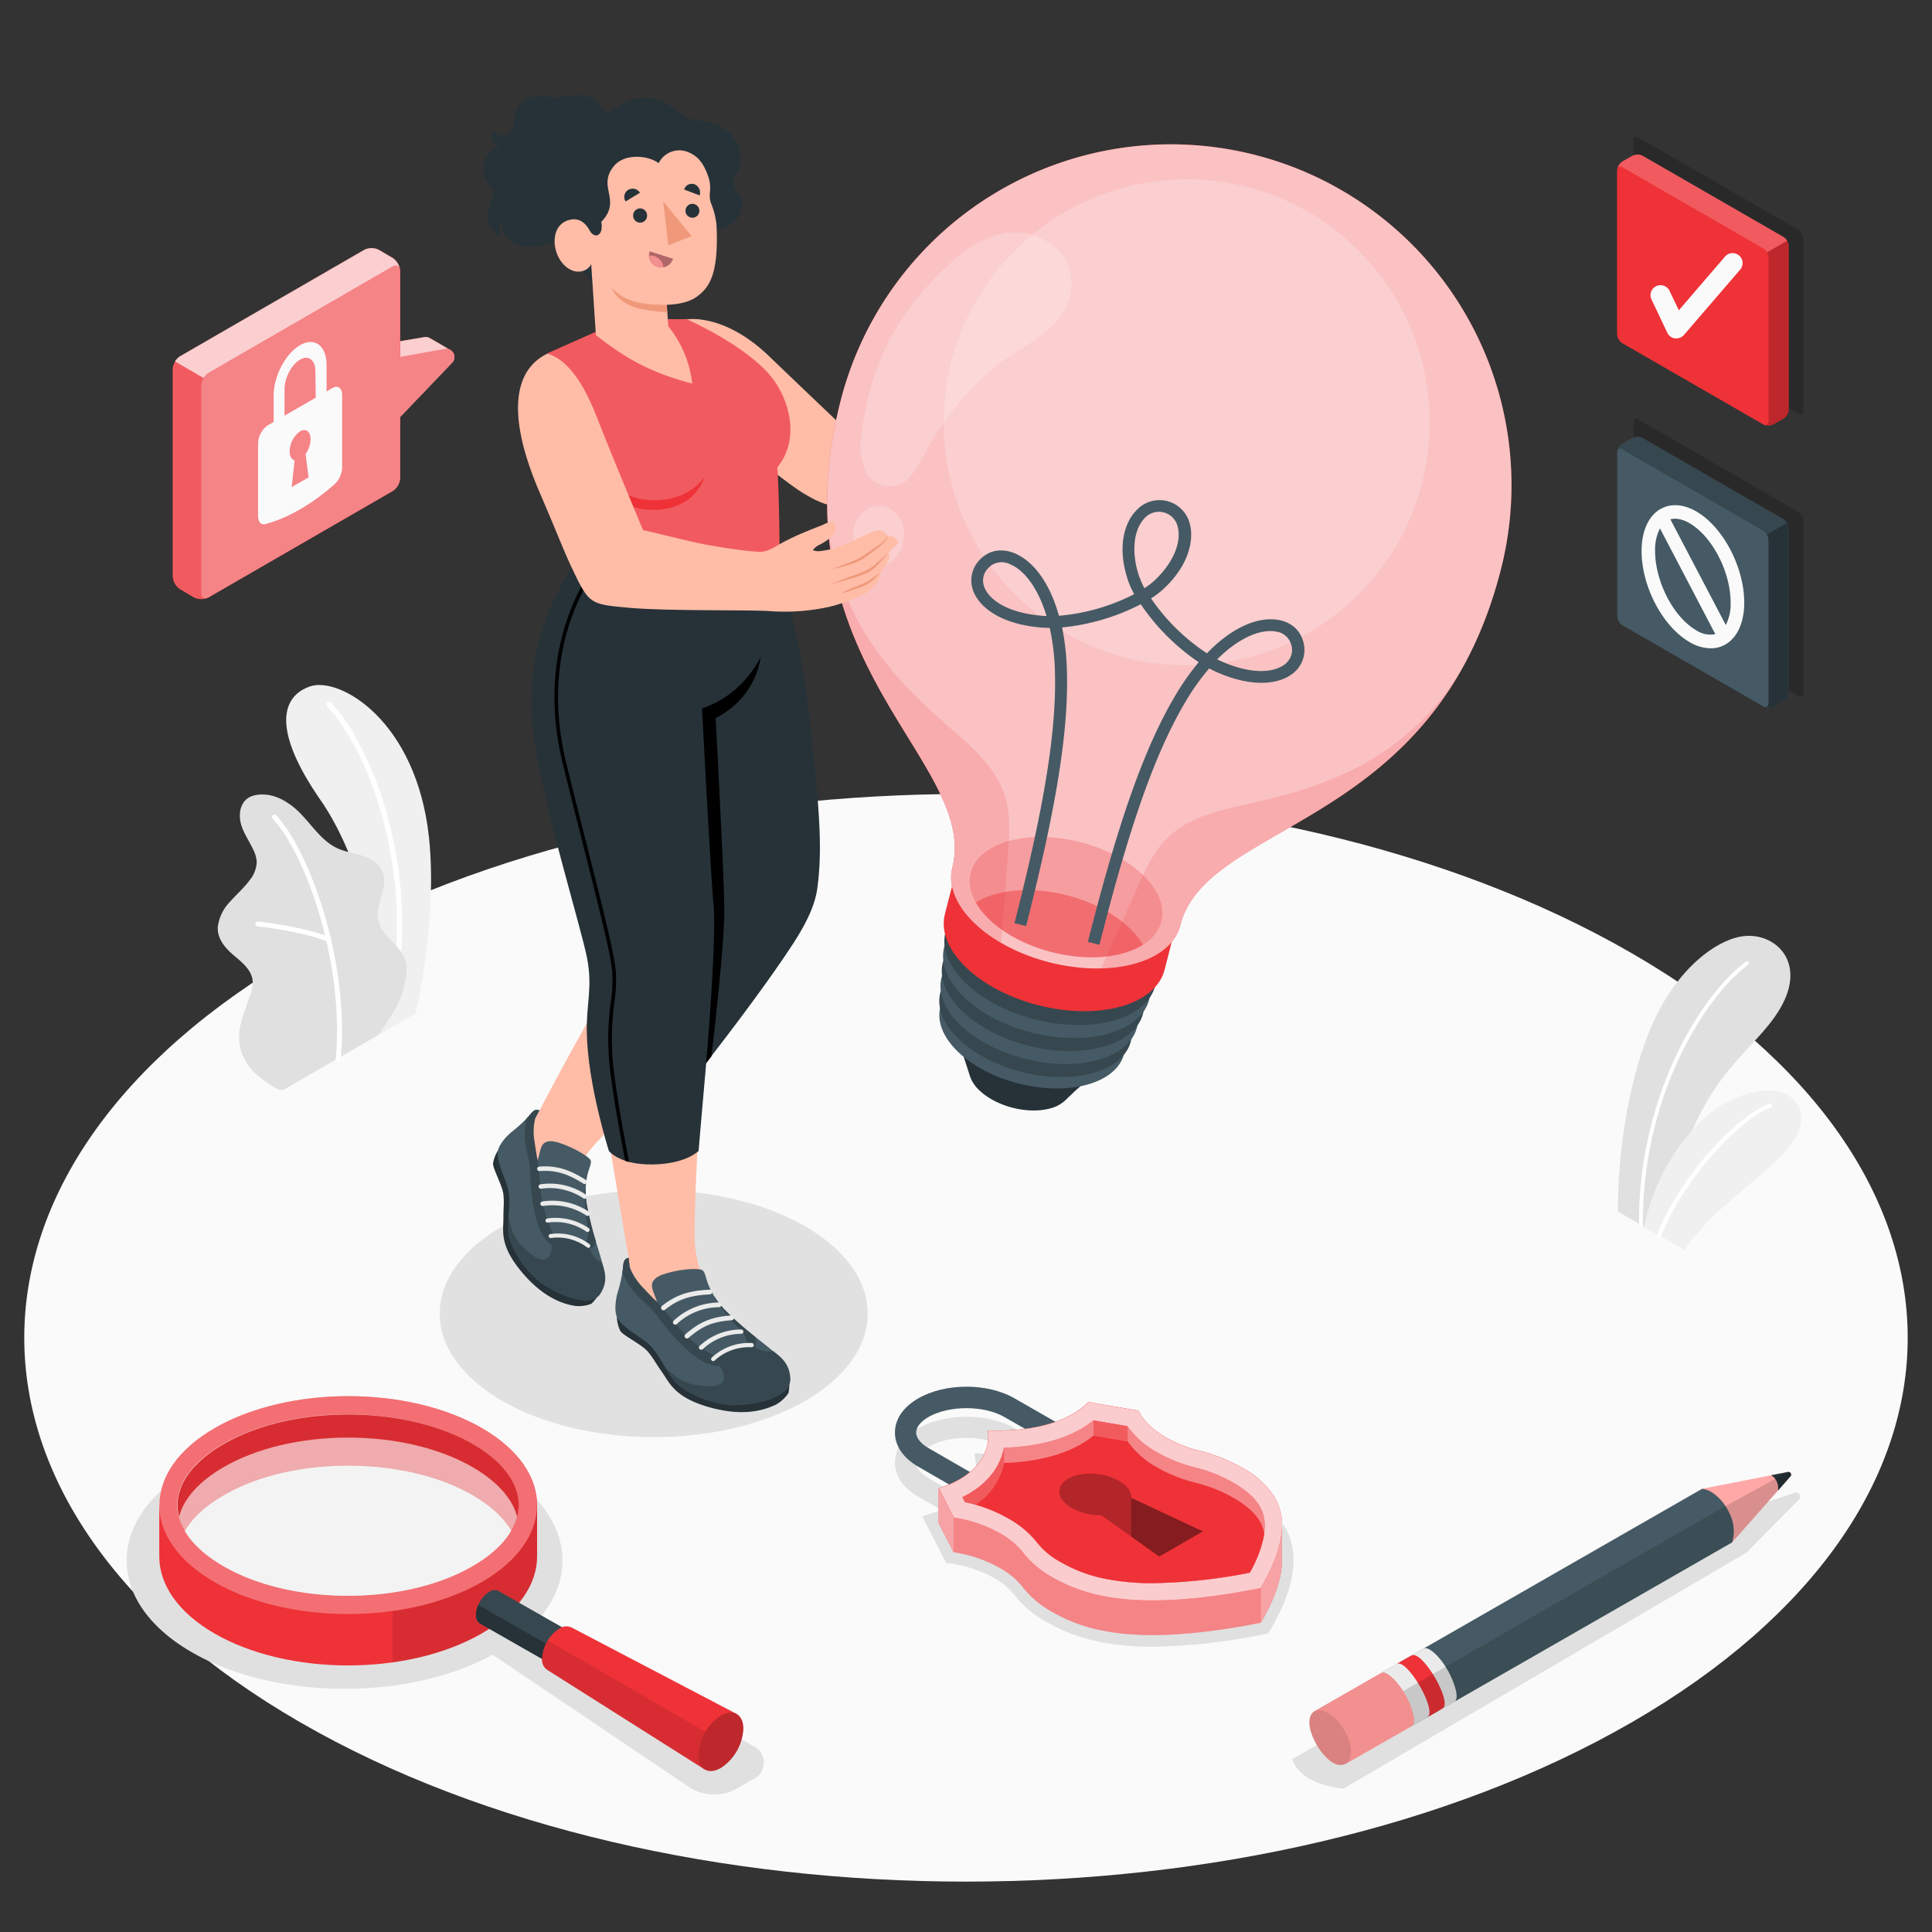 <svg xmlns="http://www.w3.org/2000/svg" viewBox="0 0 500 500"><rect x="0" y="0" width="500" height="500" fill="#333333" stroke="none"/><g id="freepik--Floor--inject-497"><path id="freepik--floor--inject-497" d="M77.66,246.71c-95.18,55-95.17,144,0,199s249.49,55,344.67,0,95.17-144,0-199S172.84,191.76,77.66,246.71Z" style="fill:#fafafa"></path></g><g id="freepik--Plants--inject-497"><g id="freepik--plants--inject-497"><path d="M460.66,261.06c-6.78,11.5-20.1,16.3-27.57,46.18-1.19,4.79-2,9.18-2.65,13.08l-11.74-6.78c.05-12.17,1.51-27.88,6.95-43.48,6.4-18.32,18.23-26.9,25.54-27.78C459.4,241.28,467.8,249,460.66,261.06Z" style="fill:#e0e0e0"></path><path d="M452.51,249a.51.51,0,0,0-.72-.1c-12.4,9.36-27.87,35.81-27.62,68.13l.13.09-.13-.09h0c.34.23.69.45,1,.68-.48-32.27,14.91-58.7,27.22-68A.51.51,0,0,0,452.51,249Z" style="fill:#fff"></path><path d="M444.6,313.64a64.71,64.71,0,0,0-8.7,9.83l-10.41-6c3.67-17.43,14.41-28.11,20-31.45,7.56-4.51,18.34-6.28,20.43,1.82S454.44,304.41,444.6,313.64Z" style="fill:#f0f0f0"></path><path d="M458.61,285.9a.51.51,0,0,0-.66-.3c-8.14,3-23.46,18.78-29.29,34.56l.26.13c.23.11.46.24.68.36,5.73-15.42,20.92-31.22,28.7-34.09A.51.51,0,0,0,458.61,285.9Z" style="fill:#fff"></path></g><g id="freepik--plants--inject-497"><path d="M97.86,267.88l9.69-5.6s5.76-24,3.47-45.53c-3.24-30.32-23.19-41.73-30.78-39.11S70.45,189.07,83,207.13C90.42,217.79,99.52,240,97.86,267.88Z" style="fill:#f0f0f0"></path><path d="M101.87,256.11h-.09a.68.68,0,0,1-.54-.79c5.32-28-4.45-59.39-16.55-72.47a.67.67,0,0,1,0-1,.68.68,0,0,1,1,0C98,195.24,108,227.18,102.56,255.56A.68.68,0,0,1,101.87,256.11Z" style="fill:#fff"></path><path d="M73.47,282c-1.45.74-5.3-2.56-6.38-3.36a13.44,13.44,0,0,1-4.2-5.35,12.56,12.56,0,0,1-.74-7.61,28.66,28.66,0,0,1,1.16-4l1.32-3.85a10,10,0,0,0,.77-3.9c-.21-2.69-2.48-4.68-4.56-6.4-2.29-1.9-4.65-4.38-4.47-7.59a11.25,11.25,0,0,1,3.17-6.58c1.63-1.87,3.54-3.49,5-5.48A7.85,7.85,0,0,0,66.44,223a8.28,8.28,0,0,0-.93-3.17c-1-2.15-2.43-4.14-3.1-6.42s-.41-5.08,1.42-6.6c1.51-1.24,3.66-1.32,5.6-1.09a12.86,12.86,0,0,1,5,2.06c5,3.1,7.56,9.28,12.86,11.74,2,.94,4.32,1.24,6.47,1.93s4.3,1.91,5.21,4c1.79,4.07-2.15,8.77-1,13.05,1,3.79,4.59,5.4,6.46,8.86a8,8,0,0,1,.7,4.92,23.45,23.45,0,0,1-2.47,8.14,72.8,72.8,0,0,1-4.89,7.53S73.69,281.85,73.47,282Z" style="fill:#e0e0e0"></path><path d="M87.49,274.65h0a.64.64,0,0,1-.59-.69c2.32-25.15-8.15-53.58-16.38-62.1a.64.64,0,0,1,.91-.89c8.4,8.7,19.09,37.6,16.74,63.1A.63.63,0,0,1,87.49,274.65Z" style="fill:#fff"></path><path d="M85,243.64l-.18,0c-8-2.91-18-3.86-18.14-3.87a.64.64,0,0,1-.58-.69.62.62,0,0,1,.69-.58c.1,0,10.33,1,18.46,3.95a.63.63,0,0,1-.25,1.23Z" style="fill:#fff"></path></g></g><g id="freepik--Shadows--inject-497"><ellipse id="freepik--Shadow--inject-497" cx="169.18" cy="339.96" rx="55.38" ry="31.97" style="opacity:0.1"></ellipse><path id="freepik--shadow--inject-497" d="M332.53,395.19a25.21,25.21,0,0,0-9.55-8.85,44.15,44.15,0,0,0-11.45-4.62l-1.09-.31a31.12,31.12,0,0,1-7.19-2.93c-4.62-2.67-5.76-5.33-5.76-5.33l-.58-1.68-16.34-2.79-1.1,1.12a20,20,0,0,1-8.41,4.73l-8.45-4.87c-7-4-18-4-25,0-3.86,2.23-6,5.36-6,8.82s2.13,6.59,6,8.82l6,3.47c-.51.2-1,.39-1.6.57l-3.34,1.09,5.46,10.66.74,1.43,1.59.18a32.35,32.35,0,0,1,10.87,3.72,17.44,17.44,0,0,1,4.8,3.89l.51.61a26.9,26.9,0,0,0,8.31,6.89,45,45,0,0,0,14.38,5.23,68.23,68.23,0,0,0,13,1.13A150.58,150.58,0,0,0,326.87,423l1.31-.26.69-1.15C335.23,410.8,336.46,401.93,332.53,395.19Zm-74.3-18.9c-.83,0-1.65,0-2.46-.05l-3.58-.16.48,3.55c.4,3-.85,5.78-3.52,8-2.65-1.53-5.91-3.4-8.8-5.08-2.07-1.19-3.25-2.67-3.25-4.06s1.18-2.87,3.25-4.06c5.3-3.07,14.24-3.08,19.51,0l2.91,1.67C261.31,376.22,259.79,376.29,258.23,376.29Z" style="fill:#e0e0e0"></path><path id="freepik--shadow--inject-497" d="M334.4,455.29c1.52,4.12,5.91,6.68,13.23,7.64L452,401.81l13.58-13.75a1.06,1.06,0,0,0-1.09-1.74l-25,8.28Z" style="fill:#e0e0e0"></path><path id="freepik--shadow--inject-497" d="M184.87,464.38a11.38,11.38,0,0,0,5.62-1.38l4.23-2.44a4.75,4.75,0,0,0,0-8.81L139,419.47c5-5.51,7.18-11.72,6.4-18.08-1-8.1-6.92-15.67-16.69-21.31-10.59-6.11-24.63-9.48-39.53-9.48S60.21,374,49.62,380.08c-10.86,6.27-16.84,14.71-16.84,23.75s6,17.49,16.84,23.76c10.59,6.11,24.62,9.47,39.52,9.47h0c14.36,0,27.93-3.13,38.37-8.82l51.06,34.41A11.58,11.58,0,0,0,184.87,464.38Z" style="fill:#e0e0e0"></path></g><g id="freepik--magnifying-glass--inject-497"><g id="freepik--magnifying-glass--inject-497"><path d="M41.22,389.51v13.3c0,7.22,4.77,14.44,14.31,19.95,19.08,11,50,11,69.1,0C134.18,417.25,139,410,139,402.81v-13.3h0c0-7.22-4.77-14.44-14.31-19.94-19.09-11-50-11-69.11,0-9.54,5.5-14.31,12.72-14.31,19.94Zm93,0c0,5.77-4.24,11.4-12,15.85-8.52,4.92-20,7.63-32.19,7.63s-23.67-2.71-32.19-7.63c-7.7-4.45-12-10.08-12-15.85s4.25-11.41,12-15.86c8.52-4.92,20-7.63,32.19-7.63s23.67,2.71,32.19,7.63C130,378.11,134.22,383.74,134.22,389.52Z" style="fill:#EE3237"></path><path d="M124.64,369.57c-19.08-11-50-11-69.11,0s-19.08,28.88,0,39.89,50,11,69.11,0S143.72,380.58,124.64,369.57Zm-2.36,35.8c-8.53,4.92-20,7.63-32.2,7.63s-23.66-2.71-32.19-7.63C50.19,400.92,46,395.29,46,389.52s4.24-11.41,11.94-15.86c8.53-4.92,20-7.63,32.19-7.63s23.67,2.71,32.2,7.63c7.7,4.45,11.94,10.08,11.94,15.86S130,400.92,122.28,405.37Z" style="fill:#fff;opacity:0.3"></path><path d="M134.23,389.51a13.11,13.11,0,0,1-1.91,6.66c-1.94-3.36-5.35-6.51-10-9.21-8.51-4.92-20-7.64-32.19-7.64S66.41,382,57.9,387c-4.7,2.7-8.11,5.85-10.06,9.21a13.2,13.2,0,0,1-1.9-6.66c0-5.77,4.25-11.4,12-15.86,8.51-4.91,19.95-7.62,32.18-7.62s23.68,2.71,32.19,7.62C130,378.11,134.23,383.74,134.23,389.51Z" style="fill:#EE3237"></path><path d="M134.23,389.51a13.11,13.11,0,0,1-1.91,6.66c-1.94-3.36-5.35-6.51-10-9.21-8.51-4.92-20-7.64-32.19-7.64S66.41,382,57.9,387c-4.7,2.7-8.11,5.85-10.06,9.21a13.2,13.2,0,0,1-1.9-6.66c0-5.77,4.25-11.4,12-15.86,8.51-4.91,19.95-7.62,32.18-7.62s23.68,2.71,32.19,7.62C130,378.11,134.23,383.74,134.23,389.51Z" style="opacity:0.1"></path><path d="M122.28,379.68c-8.53-4.92-20-7.63-32.2-7.63s-23.66,2.71-32.19,7.63c-6.35,3.67-10.35,8.15-11.55,12.85,1.2,4.69,5.2,9.17,11.55,12.84,8.53,4.92,20,7.63,32.19,7.63s23.67-2.71,32.2-7.63c6.35-3.67,10.35-8.15,11.55-12.84C132.63,387.83,128.63,383.35,122.28,379.68Z" style="fill:#fff;opacity:0.6"></path><path d="M101.6,416.94v13.29a63.92,63.92,0,0,0,23-7.47C134.18,417.25,139,410,139,402.81v-13.3a16.64,16.64,0,0,0-.59-4.35h0c2.31,8.59-2.26,17.68-13.73,24.31A64.31,64.31,0,0,1,101.6,416.94Z" style="opacity:0.1"></path><path d="M123.18,417.93a7.58,7.58,0,0,1,3.4-5.94,2.41,2.41,0,0,1,2.41-.26h0l16.45,9.38h0a2.42,2.42,0,0,1,1,2.21,7.55,7.55,0,0,1-3.4,5.94,2.39,2.39,0,0,1-2.42.25h0l-16.45-9.38h0A2.43,2.43,0,0,1,123.18,417.93Z" style="fill:#37474f"></path><path d="M124.2,420.15a2.43,2.43,0,0,1-1-2.22,6.54,6.54,0,0,1,.58-2.56L145,427.5a6.54,6.54,0,0,1-1.91,1.78,2.39,2.39,0,0,1-2.42.25l-16.45-9.38Z" style="fill:#263238"></path><path d="M140.29,429.24a9.84,9.84,0,0,1,4.43-7.74,3.14,3.14,0,0,1,3.1-.34h0l.05,0h0l42.74,22.39L182.47,458l-40.85-25.84A3.14,3.14,0,0,1,140.29,429.24Z" style="fill:#EE3237"></path><path d="M182.47,458l-40.85-25.84a3.14,3.14,0,0,1-1.33-2.88,9.39,9.39,0,0,1,1.48-4.7l44.89,26Z" style="opacity:0.1"></path><path d="M186.58,457.53a12.91,12.91,0,0,0,5.8-10.15c0-3.73-2.63-5.23-5.85-3.35a12.93,12.93,0,0,0-5.81,10.14C180.74,457.9,183.36,459.4,186.58,457.53Z" style="fill:#EE3237"></path><g style="opacity:0.2"><path d="M186.58,457.53a12.91,12.91,0,0,0,5.8-10.15c0-3.73-2.63-5.23-5.85-3.35a12.93,12.93,0,0,0-5.81,10.14C180.74,457.9,183.36,459.4,186.58,457.53Z"></path></g></g></g><g id="freepik--Pencil--inject-497"><g id="freepik--pencil--inject-497"><path d="M440.48,385.3l22.24-4.36a.69.69,0,0,1,.65,1.14l-15.09,17.08Z" style="fill:#ffa8a7"></path><path d="M463.37,382.08a.69.69,0,0,0-.65-1.14l-4.34.85h0a3.83,3.83,0,0,1,1.79,3.55l0,.39Z" style="fill:#263238"></path><path d="M365.36,446.72l1.82-1.05,2.2-1.25,78.9-45.26a10.14,10.14,0,0,0-.62-7.37c-1.57-3.53-4.64-6.32-7.17-6.48l-78.86,45.23-4.2,2.41C360.24,431.54,368.15,445.27,365.36,446.72Z" style="fill:#455a64"></path><path d="M372.3,442.77l4.06-2.34c1.19-.64.51-3.58-.9-6.63-1.85-4.05-5.5-8-7.09-7.13l-3,1.72-1.06.64c1.6-.85,5.25,3.07,7.1,7.12,1.34,2.92,2,5.76,1,6.53h0A.27.27,0,0,1,372.3,442.77Z" style="fill:#ebebeb"></path><path d="M373.3,442.17c2.79-1.47-5.19-15.22-8-13.74l-4.07,2.33c2.79-1.48,10.77,12.26,8,13.74Z" style="fill:#EE3237"></path><path d="M365.36,446.72l4-2.3c2.74-1.43-4.85-14.76-7.75-13.88l-.17.06-4,2.35C360.24,431.54,368.15,445.27,365.36,446.72Z" style="fill:#ebebeb"></path><path d="M463.47,381.33l-.75-.39-16.14,8.83-83.43,47.88c-.16-.25-.29-.27-.39-.1,2.37,3.7,4.16,8.35,2.6,9.17l1.82-1.05,2.2-1.25,78.9-45.26h0l15.09-17.08A.68.68,0,0,0,463.47,381.33Z" style="opacity:0.15"></path><path d="M348.31,456.47l17.05-9.75c1.19-.62.53-3.54-.85-6.57-1.84-4.06-5.47-8-7.08-7.2h0l-17.1,9.8c-3.39,2-.27,9.33,3.52,12.63C345.24,456.62,346.81,457.17,348.31,456.47Z" style="fill:#f28f8f"></path><path d="M349.33,451.18c-1-3.84-4.09-7.61-7-8.41a2.77,2.77,0,0,0-2.55.34c-2.56,2.38.42,9.15,4,12.27,1.38,1.22,2.92,1.76,4.39,1.12C349.5,455.75,350,453.79,349.33,451.18Z" style="opacity:0.1"></path></g></g><g id="freepik--Padlock--inject-497"><g id="freepik--Lock--inject-497"><path d="M251.61,387.64l-14-8.08c-3.86-2.23-6-5.36-6-8.82s2.13-6.59,6-8.82c7-4.06,18-4.07,25,0l13.95,8-2.75,4.76-13.95-8c-5.27-3-14.21-3-19.51,0-2.07,1.19-3.25,2.67-3.25,4.06s1.18,2.87,3.25,4.06l14,8.07Z" style="fill:#455a64"></path><path d="M329.94,387.64a22,22,0,0,0-8.46-7.76,44.16,44.16,0,0,0-11.87-4.64,34.49,34.49,0,0,1-7.86-3.22c-5.87-3.4-7.1-6.95-7.1-6.95l-13-2.23c-5.81,5.94-16.56,7.75-26,7.33.73,5.44-2.42,11.64-12.7,15v9l3.86,7.53a35,35,0,0,1,12,4.1,20.32,20.32,0,0,1,5.58,4.54,24.68,24.68,0,0,0,8,6.85,41.5,41.5,0,0,0,13.45,4.88c9.41,1.83,22.48,1.43,40.39-2.1,3.8-6.43,5.51-11.78,5.49-16.21,0-1.5,0-7.41,0-8.87A14,14,0,0,0,329.94,387.64Z" style="fill:#EE3237"></path><path d="M329.94,387.64a22,22,0,0,0-8.46-7.76,44.16,44.16,0,0,0-11.87-4.64,34.49,34.49,0,0,1-7.86-3.22c-5.87-3.4-7.1-6.95-7.1-6.95l-13-2.23c-5.81,5.94-16.56,7.75-26,7.33.73,5.44-2.42,11.64-12.7,15v9l3.86,7.53a35,35,0,0,1,12,4.1,20.32,20.32,0,0,1,5.58,4.54,24.68,24.68,0,0,0,8,6.85,41.5,41.5,0,0,0,13.45,4.88c9.41,1.83,22.48,1.43,40.39-2.1,3.8-6.43,5.51-11.78,5.49-16.21,0-1.5,0-7.41,0-8.87A14,14,0,0,0,329.94,387.64Z" style="fill:#fff;opacity:0.4"></path><g id="freepik--Shield--inject-497"><path d="M326.29,411c-17.91,3.54-31,3.94-40.39,2.11a41.9,41.9,0,0,1-13.46-4.88,24.84,24.84,0,0,1-8-6.86,20.49,20.49,0,0,0-5.58-4.53,34.79,34.79,0,0,0-12-4.1l-3.86-7.53c10.28-3.36,13.43-9.56,12.7-15,9.41.42,20.16-1.39,26-7.33l13,2.23s1.23,3.55,7.1,6.95a34.49,34.49,0,0,0,7.86,3.22,44.16,44.16,0,0,1,11.87,4.64,22,22,0,0,1,8.46,7.76C333.11,393.08,332.41,400.62,326.29,411Z" style="fill:#EE3237"></path><path d="M326.29,411c-17.91,3.54-31,3.94-40.39,2.11a41.9,41.9,0,0,1-13.46-4.88,24.84,24.84,0,0,1-8-6.86,20.49,20.49,0,0,0-5.58-4.53,34.79,34.79,0,0,0-12-4.1l-3.86-7.53c10.28-3.36,13.43-9.56,12.7-15,9.41.42,20.16-1.39,26-7.33l13,2.23s1.23,3.55,7.1,6.95a34.49,34.49,0,0,0,7.86,3.22,44.16,44.16,0,0,1,11.87,4.64,22,22,0,0,1,8.46,7.76C333.11,393.08,332.41,400.62,326.29,411Z" style="fill:#fff;opacity:0.75"></path><path d="M298.3,409.71a61,61,0,0,1-11.56-1,37.18,37.18,0,0,1-12.08-4.37,19.65,19.65,0,0,1-6.32-5.21l-.57-.68A24.61,24.61,0,0,0,261,393a39.42,39.42,0,0,0-11.3-4.25l-.66-1.28c7.44-3.7,10-8.84,10.77-12.81,6.38-.17,16.25-1.44,23.14-7.06l8.84,1.51a23.19,23.19,0,0,0,7.71,6.77,38,38,0,0,0,8.86,3.64l1.13.32a37.07,37.07,0,0,1,9.74,3.9c3.39,2,5.5,3.86,6.84,6.16,2.31,3.95,1.41,9.71-2.66,17.13A139.2,139.2,0,0,1,298.3,409.71Z" style="fill:#EE3237"></path><path d="M298.3,409.71a61,61,0,0,1-11.56-1,37.18,37.18,0,0,1-12.08-4.37,19.65,19.65,0,0,1-6.32-5.21l-.57-.68A24.61,24.61,0,0,0,261,393a39.42,39.42,0,0,0-11.3-4.25l-.66-1.28c7.44-3.7,10-8.84,10.77-12.81,6.38-.17,16.25-1.44,23.14-7.06l8.84,1.51a23.19,23.19,0,0,0,7.71,6.77,38,38,0,0,0,8.86,3.64l1.13.32a37.07,37.07,0,0,1,9.74,3.9c3.39,2,5.5,3.86,6.84,6.16,2.31,3.95,1.41,9.71-2.66,17.13A139.2,139.2,0,0,1,298.3,409.71Z" style="fill:#EE3237;opacity:0.15"></path><path d="M298.3,409.71a61,61,0,0,1-11.56-1,37.18,37.18,0,0,1-12.08-4.37,19.65,19.65,0,0,1-6.32-5.21l-.57-.68A24.61,24.61,0,0,0,261,393a39.42,39.42,0,0,0-11.3-4.25l-.66-1.28c7.44-3.7,10-8.84,10.77-12.81,6.38-.17,16.25-1.44,23.14-7.06l8.84,1.51a23.19,23.19,0,0,0,7.71,6.77,38,38,0,0,0,8.86,3.64l1.13.32a37.07,37.07,0,0,1,9.74,3.9c3.39,2,5.5,3.86,6.84,6.16,2.31,3.95,1.41,9.71-2.66,17.13A139.2,139.2,0,0,1,298.3,409.71Z" style="fill:#fff;opacity:0.4"></path><path d="M267.77,398.46l.57.68a19.65,19.65,0,0,0,6.32,5.21,37.18,37.18,0,0,0,12.08,4.37,61,61,0,0,0,11.56,1A139.2,139.2,0,0,0,323.45,407a30.56,30.56,0,0,0,3.75-10.09,9.12,9.12,0,0,0-1.09-3.08c-1.34-2.3-3.45-4.21-6.84-6.16a37.42,37.42,0,0,0-9.74-3.9l-1.13-.32a38,38,0,0,1-8.86-3.64,23.19,23.19,0,0,1-7.71-6.77L283,371.53c-6.89,5.62-16.76,6.89-23.14,7.07a17,17,0,0,1-7.39,10.8A37.64,37.64,0,0,1,261,393,24.61,24.61,0,0,1,267.77,398.46Z" style="fill:#EE3237"></path></g><path d="M311.29,396.32,300,402.83l-15-10.7a15.4,15.4,0,0,1-7.63-1.86c-3.88-2.24-4.31-5.64-.94-7.58s9.25-1.7,13.14.54c2.18,1.26,3.27,2.88,3.22,4.41Z" style="fill:#EE3237"></path><path d="M311.29,396.32,300,402.83l-15-10.7a15.4,15.4,0,0,1-7.63-1.86c-3.88-2.24-4.31-5.64-.94-7.58s9.25-1.7,13.14.54c2.18,1.26,3.27,2.88,3.22,4.41Z" style="opacity:0.25"></path><polygon points="282.99 367.57 282.99 371.53 291.83 373.04 291.83 369.08 282.99 367.57" style="fill:#EE3237;opacity:0.5"></polygon><path d="M259.85,374.63v4a17.07,17.07,0,0,1-7.39,10.8c-1-.29-2-.51-2.72-.68l-.65-1.28C256.52,383.74,259.08,378.6,259.85,374.63Z" style="fill:#EE3237;opacity:0.5"></path><polygon points="300.02 402.83 311.29 396.32 292.75 387.64 292.75 397.66 300.02 402.83" style="opacity:0.25"></polygon><polygon points="246.8 392.7 246.8 401.7 242.94 394.17 242.94 385.17 246.8 392.7" style="fill:#EE3237"></polygon><polygon points="246.8 392.7 246.8 401.7 242.94 394.17 242.94 385.17 246.8 392.7" style="fill:#fff;opacity:0.55"></polygon><path d="M331.78,403.76c0,4.43-1.68,9.78-5.5,16.2v-9c3.67-6.2,5.4-11.4,5.5-15.74C331.77,397.09,331.78,402.35,331.78,403.76Z" style="fill:#EE3237"></path><path d="M331.78,403.76c0,4.43-1.68,9.78-5.5,16.2v-9c3.67-6.2,5.4-11.4,5.5-15.74C331.77,397.09,331.78,402.35,331.78,403.76Z" style="fill:#fff;opacity:0.55"></path></g></g><g id="freepik--Character--inject-497"><g id="freepik--character--inject-497"><g id="freepik--Bottom--inject-497"><path d="M154.15,332.55a5.86,5.86,0,0,0,.33-3.72,22.35,22.35,0,0,0-2.09-5.1,32.76,32.76,0,0,1-2.21-21.38c.75-3.16,3.23-5.58,5.36-7.93,4.63-5.08,9.68-9.79,14.75-14.42l-17-17.5c-3.57,5.71-13.67,24.89-13.67,24.89l-1.11,2.05c-.36.44-.56,1-.88,1.42A13.62,13.62,0,0,1,136,292.4l-3.14,3.06a8.09,8.09,0,0,0-2.28,3.06c-.75,2.27.62,4.63,1.37,6.9,1.22,3.7.83,7.71,1,11.6a11.62,11.62,0,0,0,3.25,8.24,30.64,30.64,0,0,0,10.55,8.17,7.93,7.93,0,0,0,4.33.63C152.09,333.94,153.58,333.51,154.15,332.55Z" style="fill:#ffbda7"></path><path d="M128.86,297.77a8.74,8.74,0,0,0-1.24,3.22c-.26,1.18,2.43,5.8,2.66,8.14s0,3.08,0,6.12c0,3.36-1,6.84,4.32,13.43s10.42,8.7,14.29,9.3a9,9,0,0,0,4.16-.57s3.51-3.19,1.92-5.38S128.86,297.77,128.86,297.77Z" style="fill:#263238"></path><path d="M152.89,300.38c.19.82-.38,1.78-.83,3.53a20.06,20.06,0,0,0-.26,7.51c2.25,12.85,6.67,17.81,3.49,23.42-1.16,2.05-5.36,3.09-14.16-2.1-4.49-2.65-9.29-9.84-9.53-13.87s.44-7,.11-10-3.44-8.15-2.85-11.1c.48-2,2.66-4.1,3.51-4.79a35.94,35.94,0,0,0,4.49-4.15c1-1.21,1.66-2,2.73-1.44l-1.1,2.05c-1,3.71-.83,4.47-.66,6.12.22,2.18,1,3.1,1.31,4.81.75-2.46.72-4.44,2.43-4.89.93-.24,1.91-.3,5.09,1S152.72,299.65,152.89,300.38Z" style="fill:#455a64"></path><path d="M141.2,332.77c-4.49-2.65-9.3-9.84-9.53-13.87a33,33,0,0,1,0-4c0,.26.07.54.11.76.11.48.24,1,.37,1.45a11.5,11.5,0,0,0,2.72,5.16c1.26,1.22,4.27,4.32,6.3,3.62,1.15-.4,1.67-1.89,1.61-3.32,0-.61-.29-2.17-.29-2.17a18.85,18.85,0,0,1,6,.07c3.66.78,3.72,1.25,3.72,1.25a8.5,8.5,0,0,0,.91,2.58,6.36,6.36,0,0,0,1.76,2,4.21,4.21,0,0,0,.88.38c1,2.79,1.5,5.27-.44,8.19C154,336.77,150,338,141.2,332.77Z" style="fill:#37474f"></path><path d="M151.6,307.2s0,0,0,0a4.5,4.5,0,0,0-.27,1.83,48,48,0,0,0,.8,8.44,6.52,6.52,0,0,1-.18,3.2,7.09,7.09,0,0,0-.55,1.19.75.75,0,0,0,.31.88,1.37,1.37,0,0,0,1.52.21,2,2,0,0,0,.69-.94c.11-.23.22-.47.31-.71a83.19,83.19,0,0,1-2.42-9.9A18.75,18.75,0,0,1,151.6,307.2Z" style="fill:#37474f"></path><path d="M135.84,294.64a19.1,19.1,0,0,1,.4-5.12c.23-.25.45-.49.62-.69,1-1.21,1.66-2,2.73-1.44l-1.1,2.05a15.31,15.31,0,0,0-.24,5.41c.38,2.47.56,3.81.89,5.52.82,5.63.4,7.79,1.75,12.89s3.61,8,3,8.54-2.19.54-4-3.27-2.65-11-2.66-14.64S136.14,298.25,135.84,294.64Z" style="fill:#37474f"></path><path d="M142.28,320.34a.48.48,0,0,0,.29.06,12.59,12.59,0,0,1,9.4,2.45.53.53,0,0,0,.72-.14.52.52,0,0,0-.14-.72,13.51,13.51,0,0,0-10.05-2.63.53.53,0,0,0-.22,1Z" style="fill:#ebebeb"></path><path d="M141.48,316.35a.49.49,0,0,0,.29.06,14,14,0,0,1,10,2.34.52.52,0,0,0,.74-.18.55.55,0,0,0-.18-.74,15.09,15.09,0,0,0-10.7-2.49.54.54,0,0,0-.2,1Z" style="fill:#ebebeb"></path><path d="M140.17,312.05a.61.61,0,0,0,.33.06,16,16,0,0,1,11.28,2.48.59.59,0,0,0,.81-.21.6.6,0,0,0-.21-.81,17.17,17.17,0,0,0-12-2.64.59.59,0,0,0-.52.65A.6.6,0,0,0,140.17,312.05Z" style="fill:#ebebeb"></path><path d="M139.7,307.58a.5.5,0,0,0,.32.06,15.54,15.54,0,0,1,11,2.52.59.59,0,0,0,.79-.2.58.58,0,0,0-.2-.8,16.64,16.64,0,0,0-11.71-2.67.57.57,0,0,0-.52.63A.56.56,0,0,0,139.7,307.58Z" style="fill:#ebebeb"></path><path d="M139.32,303a.58.58,0,0,0,.32.07c4.21-.29,7.28.68,11.36,3.27a.58.58,0,0,0,.8-.17.56.56,0,0,0-.18-.8c-4.29-2.73-7.6-3.77-12.06-3.46a.59.59,0,0,0-.54.62A.56.56,0,0,0,139.32,303Z" style="fill:#ebebeb"></path><path d="M201,141.43c1.41,9.73,6,21.95,8.55,45,2.39,21.63,3.45,32.9,1.94,43.66-.54,3.83-2.47,8.32-6.15,14-11.54,17.76-34.24,45.71-34.24,45.71s-5.15-.08-11.38-5.16a17.89,17.89,0,0,1-6.29-12.18s.6-4.05,10.12-20.42S174.32,218,174.32,218l-6.21-69.44C182.89,149.86,194.14,147.09,201,141.43Z" style="fill:#263238"></path><path d="M159.75,284.63a17.89,17.89,0,0,1-6.29-12.18s.6-4.05,10.12-20.42S174.32,218,174.32,218l-4.75-53.16c11.56-1.82,27.7-1.67,27.7-1.67.3,7.6-1.35,17-12.06,22.69,0,0,2,37.39,2.23,48.33.19,8.35-2.19,29.6-3.33,39.21-7.2,9.33-13,16.44-13,16.44S166,289.71,159.75,284.63Z"></path><path d="M187.36,340.83s-7.59-9.47-7.59-21S181,288.81,181,288.81l-23.49,6,5.16,30.72.27,2.42s-1.34,13.42,9.15,13.81A135.84,135.84,0,0,0,187.36,340.83Z" style="fill:#ffbda7"></path><path d="M159.64,340.83a9.19,9.19,0,0,0,.85,3.51c.48,1.17,5.55,3.55,7.13,5.42s1.82,2.67,3.66,5.26c2,2.87,3.23,6.46,11.7,9s14.15,1.28,17.83-.51a9.27,9.27,0,0,0,3.24-3s1.12-4.83-1.55-5.76S159.64,340.83,159.64,340.83Z" style="fill:#263238"></path><path d="M181.86,328.78c.65.59.74,1.75,1.4,3.53a20.61,20.61,0,0,0,4.25,6.61c9.57,9.71,16.33,11.36,16.94,18.08.22,2.45-2.78,5.85-13.43,6.62-5.44.39-13.86-2.94-16.46-6.26s-3.77-6.26-5.86-8.68-7.81-5-9.06-7.85c-.77-2-.15-5.1.17-6.21a37.4,37.4,0,0,0,1.39-6.23c.12-1.62.24-2.7,1.49-2.87l.27,2.42c1.4,3.76,2,4.34,3.08,5.66,1.48,1.74,2.69,2.08,4,3.35-.81-2.56-2-4.24-.82-5.64.66-.77,1.47-1.4,4.95-2.21S181.28,328.25,181.86,328.78Z" style="fill:#455a64"></path><path d="M191.09,363.6c-5.44.4-13.86-2.94-16.46-6.25a36.12,36.12,0,0,1-2.36-3.44c.19.19.38.41.55.57.38.36.78.71,1.18,1a12,12,0,0,0,5.41,2.82c1.81.3,6.25,1.18,7.58-.64.75-1,.31-2.62-.6-3.82-.38-.5-1.54-1.69-1.54-1.69a19.57,19.57,0,0,1,5.24-3.52c3.6-1.51,3.93-1.15,3.93-1.15a8.87,8.87,0,0,0,2.32,1.68,6.79,6.79,0,0,0,2.7.67,4,4,0,0,0,1-.2c2.48,1.83,4.42,3.64,4.49,7.31C204.45,359.45,201.74,362.84,191.09,363.6Z" style="fill:#37474f"></path><path d="M184.82,335.41v0a4.87,4.87,0,0,0,.87,1.73,50.46,50.46,0,0,0,5.71,6.79,6.81,6.81,0,0,1,1.75,2.86,6.6,6.6,0,0,0,.24,1.34c.2.43.32.53.78.58a1.46,1.46,0,0,0,1.44-.72,2.11,2.11,0,0,0,0-1.22c0-.27-.09-.54-.15-.8a85.27,85.27,0,0,1-8-7.08A19.6,19.6,0,0,1,184.82,335.41Z" style="fill:#37474f"></path><path d="M163.78,334a19.75,19.75,0,0,1-2.7-4.64c0-.35.1-.68.12-.95.12-1.62.24-2.7,1.49-2.87l.27,2.42a16.67,16.67,0,0,0,3,4.8c1.8,1.89,2.75,2.94,4.05,4.21,4.07,4.36,5,6.47,9.18,10.06s7.86,4.72,7.69,5.53-1.56,1.77-5.37-.44-8.85-7.92-11-11S166.19,336.92,163.78,334Z" style="fill:#37474f"></path><path d="M184.62,352.26a.56.56,0,0,0,.29-.12,13.12,13.12,0,0,1,9.54-3.48.55.55,0,1,0,0-1.09,14.12,14.12,0,0,0-10.2,3.72.54.54,0,0,0-.09.77A.53.53,0,0,0,184.62,352.26Z" style="fill:#ebebeb"></path><path d="M181.56,349.31a.56.56,0,0,0,.29-.12,14.61,14.61,0,0,1,10-4,.55.55,0,0,0,.53-.6.56.56,0,0,0-.59-.52,15.73,15.73,0,0,0-10.69,4.22.56.56,0,0,0,.43,1Z" style="fill:#ebebeb"></path><path d="M177.87,346.39a.62.62,0,0,0,.32-.14c3.42-2.94,6-4.2,11.18-4.58a.62.62,0,0,0-.09-1.24c-5.41.41-8.27,1.77-11.9,4.88a.61.61,0,0,0-.06.87A.59.59,0,0,0,177.87,346.39Z" style="fill:#ebebeb"></path><path d="M174.81,342.83a.62.62,0,0,0,.31-.14,16.21,16.21,0,0,1,11-4.39.62.62,0,0,0,.57-.65.61.61,0,0,0-.65-.56,17.36,17.36,0,0,0-11.66,4.67.62.62,0,0,0-.08.86A.64.64,0,0,0,174.81,342.83Z" style="fill:#ebebeb"></path><path d="M171.76,339.11a.61.61,0,0,0,.31-.13c3.45-2.76,6.66-3.75,11.73-4a.61.61,0,0,0-.05-1.21c-5.32.21-8.78,1.29-12.44,4.21a.61.61,0,0,0-.09.86A.62.62,0,0,0,171.76,339.11Z" style="fill:#ebebeb"></path><path d="M201,141.43s1.88,12.57-2.13,24c-3.48,9.95-10.16,15.56-17.19,17.9,0,0,2.33,44.73,3,50.95s-.84,28.78-2.16,43.63-1.72,19.93-1.72,19.93-3.1,3.35-11.78,3.52-11.44-3.5-11.44-3.5-5.48-17.16-5.72-30.63c-.13-7.72,1.53-11.55.09-19.2s-12-41.73-13.84-57.88.9-30.34,12.14-46.88C162.32,151.38,190,149.35,201,141.43Z" style="fill:#263238"></path><path d="M155.19,145.81c-6.09,8.59-14.86,26.31-8.64,51.69,1.77,7.22,3.54,14.18,5.25,20.92,4,15.77,7.16,28.23,7.58,33a38.65,38.65,0,0,1-.38,8,68.66,68.66,0,0,0,0,18.87c1.09,8.12,2.67,16.66,3.81,22.44-.36-.1-.71-.2-1-.31-1.14-5.78-2.67-14.09-3.73-22a69.09,69.09,0,0,1,0-19.1,38.49,38.49,0,0,0,.38-7.84c-.42-4.68-3.57-17.1-7.56-32.84q-2.56-10.11-5.24-20.92c-6.27-25.57,2.47-43.49,8.65-52.29Z"></path></g><g id="freepik--Top--inject-497"><g id="freepik--Arm--inject-497"><path d="M241.65,100c3.82-1.85,5.11-4.42,7.18-6.48,2.62-2.62,5.66-4.09,10.2-7,.78-.51,1.56-1,2.34-1.49a9.93,9.93,0,0,0,1.12-.75c.33-.27.61-.49,1.07-.19a1.57,1.57,0,0,1,.59,1,4.44,4.44,0,0,1-.83,3.56,21.37,21.37,0,0,1-2.56,2.74c-.67.69.43.85,1,.85,2.6,0,7.69-5,9.85-6.25,1-.6,1.68-1.75,3-1.19a6.9,6.9,0,0,0,1.28.56,5.49,5.49,0,0,0,1.46,0,3.23,3.23,0,0,1,2.07.55,1.89,1.89,0,0,1,.75,1.91c-.16.55-.63,1-.69,1.54a5.29,5.29,0,0,0,.05.8c.05,1.19-.93,2.12-1.59,3.1s-.79,1.84-1.32,2.71a18.6,18.6,0,0,1-1.78,2.65,37.92,37.92,0,0,1-5.48,5.12,25.94,25.94,0,0,1-9.3,3.87,16.64,16.64,0,0,0-7.72,3.18c-4,2.73-19,13-25.61,16.45-8,4.19-10.34,5.55-19,.3-5.71-3.49-25.44-19.95-25.44-19.95l-4.62-24.93s9.56-1.76,21.22,9.39c8.34,8,18.18,17.36,18.18,17.36S238.42,101.6,241.65,100Z" style="fill:#ffbda7"></path></g><path d="M259.74,94.11c.32,4.08-3.57,7.84-5.82,9,0,0,3.84-1,5.3-3.36C260.82,97.16,260.49,95.63,259.74,94.11Z" style="fill:#f0997a"></path><path d="M137.35,25.17a5.6,5.6,0,0,0-3.69,3.23c-.74,2-.19,4.53-1.73,6a2.87,2.87,0,0,1-4.17-.51,2.35,2.35,0,0,0-.29,2.55,2.33,2.33,0,0,0,2.27,1.21,6.4,6.4,0,0,0-3,10.47,4.48,4.48,0,0,1,.82,1c.45.93,0,2-.41,3a8.84,8.84,0,0,0-.71,5.15,5.62,5.62,0,0,0,3.1,3.94,4.77,4.77,0,0,1,.35-4A6.08,6.08,0,0,0,134,63.42a12,12,0,0,0,6.55-.08,31.26,31.26,0,0,1,5.79-1.58c1.11-.11,2.22,0,3.32-.19a8,8,0,0,0,5.42-3.42,7.92,7.92,0,0,0,1.25-5.5c-.33-2.08,1-3.67,2.16-5.37,1.36-2,2.64-4.53,1.82-6.83-.72-2-2.92-3.39-3.21-5.52-.18-1.27.4-2.43.25-3.7A7.16,7.16,0,0,0,156.05,28a7.77,7.77,0,0,0-5.29-3.35c-2.48-.32-4.89.58-7.36.51C141.38,25.1,139.35,24.56,137.35,25.17Z" style="fill:#263238"></path><g id="freepik--Chest--inject-497"><path d="M138.71,121.85s4.63-2.29,5.89-12.59c.57-4.67-1-10.77-2.95-17.81L154.8,85.6s4.34-1.23,13.94-3l8.9,0s16,6.92,22.54,15.66c3.56,4.78,7.24,14.94,1,22.68.48,6.92.57,21,.57,21s-3.68,6.82-21.35,8.88c-25.36,3-32.42-6.49-32.42-6.49C147.47,136.94,141.38,129,138.71,121.85Z" style="fill:#EE3237"></path><path d="M138.71,121.85s4.63-2.29,5.89-12.59c.57-4.67-1-10.77-2.95-17.81L154.8,85.6s4.34-1.23,13.94-3l8.9,0s16,6.92,22.54,15.66c3.56,4.78,7.24,14.94,1,22.68.48,6.92.57,21,.57,21s-3.68,6.82-21.35,8.88c-25.36,3-32.42-6.49-32.42-6.49C147.47,136.94,141.38,129,138.71,121.85Z" style="fill:#fff;opacity:0.2"></path><path d="M182.34,123.35s-3.66,6.34-13.47,6.1-12.73-7.36-12.73-7.36.75,9.61,12.48,9.85C180.16,132.17,182.34,123.35,182.34,123.35Z" style="fill:#EE3237"></path></g><g id="freepik--Head--inject-497"><path d="M146.49,33.89a10.34,10.34,0,0,1,5.45-3.5c2-.52,3.29-.49,5.24-1.3s3.44-2.1,5.28-2.89a11.83,11.83,0,0,1,9.14.15c2.88,1.19,4.67,3.85,7.72,4.58,1.59.38,3.25.46,4.83.89a10.43,10.43,0,0,1,6.46,4.88,8.47,8.47,0,0,1,.15,8,6.06,6.06,0,0,0-1,2.19c-.14,1.5,1.24,2.65,1.9,4,1.15,2.31,0,5.27-2,6.84a11.37,11.37,0,0,1-7.33,1.9,17.36,17.36,0,0,1-5.4,10,39.6,39.6,0,0,1-6.17,4.78,31.11,31.11,0,0,1-6.14,2.85c-2.19.86-6.13,2.47-8.28.72a9.2,9.2,0,0,1-2-2.72c-2-3.55-4.77-6.64-7.33-9.83s-5-6.58-6.29-10.47a15.34,15.34,0,0,1-.37-9,13,13,0,0,1,1.42-3.44,4.06,4.06,0,0,1,3.49-2A8.89,8.89,0,0,1,146.49,33.89Z" style="fill:#263238"></path><path d="M146.54,57.19c2.48-1.06,4.64-.18,6.07,2.47,1.25,2.31,3.68,1.4,3-2.23,5.47-5.69-1.21-9,3.27-14.45,2.79-3.41,9-2.74,11.57-.75a6,6,0,0,1,6.92-3.12c2.64.85,4.35,2.39,5.72,6,1.43,3.8.1,4.57.83,7.27a20.37,20.37,0,0,1,1.51,5.77c.62,12.72-1.86,16-4.54,18.21-1.84,1.5-4.22,2.34-8.32,2.53l.38,5.54a28.82,28.82,0,0,1,6.2,14.84c-11.85-3.1-18-7.19-24.93-12.53L153,68.32h0c-.54,1.47-3.38,3.16-6.36.83C142.88,66.2,142.17,59.08,146.54,57.19Z" style="fill:#ffbda7"></path><path d="M181.06,50.57l-4-1.52a2.06,2.06,0,0,1,2.7-1.35A2.33,2.33,0,0,1,181.06,50.57Z" style="fill:#263238"></path><path d="M165.62,49.89l-3.71,2.24a2.14,2.14,0,0,1,.68-3A2.23,2.23,0,0,1,165.62,49.89Z" style="fill:#263238"></path><path d="M168.17,65.05l6,1.91A3.14,3.14,0,0,1,170,69,3,3,0,0,1,168.17,65.05Z" style="fill:#b16668"></path><path d="M171.69,69.14a3.33,3.33,0,0,0-3.36-3c-.1,0-.2,0-.3,0A2.84,2.84,0,0,0,170,69,3.46,3.46,0,0,0,171.69,69.14Z" style="fill:#f28f8f"></path><polygon points="171.63 52.1 172.94 63.47 179.03 61.13 171.63 52.1" style="fill:#f0997a"></polygon><path d="M167.46,55.7a1.8,1.8,0,1,1-3.6.24,1.84,1.84,0,0,1,1.68-2A1.81,1.81,0,0,1,167.46,55.7Z" style="fill:#263238"></path><path d="M181,54.47a1.8,1.8,0,1,1-1.92-1.72A1.84,1.84,0,0,1,181,54.47Z" style="fill:#263238"></path><path d="M172.55,78.93c-4-.11-10.79-.11-14.22-4.59,0,0,.52,2.72,4.65,4.71,2.91,1.39,9.69,1.8,9.69,1.8Z" style="fill:#f0997a"></path></g><g id="freepik--Bulb--inject-497"><g id="freepik--Socket--inject-497"><path d="M275,283.51c7.21-2,8.72-7.89,3.37-13.12s-15.52-7.85-22.73-5.84-8.72,7.89-3.37,13.12S267.74,285.52,275,283.51Z" style="fill:#263238"></path><path d="M249.3,273.17l2.6.67a8.25,8.25,0,0,1,4.2-2.46c5.86-1.64,14.13.49,18.48,4.75a8.29,8.29,0,0,1,2.5,4.17l2.6.67-4.21,4h0a9,9,0,0,1-3.62,1.87c-5.86,1.64-14.13-.49-18.48-4.75a8.9,8.9,0,0,1-2.28-3.38h0Z" style="fill:#263238"></path><path d="M281.48,280.67c10.65-3,12.85-11.69,4.93-19.41s-23-11.55-33.63-8.55-12.86,11.7-4.93,19.42S270.83,283.68,281.48,280.67Z" style="fill:#455a64"></path><ellipse cx="268.02" cy="263.19" rx="14.69" ry="25.45" transform="translate(-53.05 458.17) rotate(-75.75)" style="fill:#37474f"></ellipse><path d="M284.23,274.29c11.33-3.19,13.68-12.44,5.25-20.65s-24.44-12.27-35.77-9.08S240,257,248.47,265.21,272.91,277.49,284.23,274.29Z" style="fill:#455a64"></path><ellipse cx="269.93" cy="255.66" rx="15.44" ry="26.74" transform="translate(-44.31 454.35) rotate(-75.75)" style="fill:#37474f"></ellipse><path d="M286.9,267.5c11.88-3.35,14.34-13.05,5.5-21.67S266.75,233,254.87,236.3s-14.35,13-5.5,21.67S275,270.85,286.9,267.5Z" style="fill:#455a64"></path><path d="M288.23,264.11c12.16-3.43,14.68-13.36,5.63-22.18s-26.25-13.19-38.41-9.76-14.68,13.36-5.63,22.18S276.07,267.54,288.23,264.11Z" style="fill:#37474f"></path></g><path d="M247,226.88c1.07-4.19,4.91-7.68,11.27-9.47,12.73-3.59,30.73,1,40.2,10.21,4.74,4.61,6.44,9.51,5.38,13.71-.42,1.63-2,8-2.46,9.67-1.07,4.19-4.91,7.69-11.28,9.48-12.74,3.58-30.74-1-40.2-10.21-4.74-4.62-6.44-9.52-5.37-13.72C245,234.92,246.57,228.52,247,226.88Z" style="fill:#EE3237"></path><path d="M324.69,40.06a88.19,88.19,0,0,1,63.77,107.19c-17.23,67.87-76.09,64.91-83,92.26-1.11,4.36-5.1,8-11.7,9.85-13.21,3.73-31.88-1-41.71-10.59-4.91-4.79-6.68-9.88-5.58-14.24h0c6.95-27.35-46.18-52.84-28.95-120.7A88.2,88.2,0,0,1,324.69,40.06Z" style="fill:#EE3237"></path><path d="M324.69,40.06a88.19,88.19,0,0,1,63.77,107.19c-17.23,67.87-76.09,64.91-83,92.26-1.11,4.36-5.1,8-11.7,9.85-13.21,3.73-31.88-1-41.71-10.59-4.91-4.79-6.68-9.88-5.58-14.24h0c6.95-27.35-46.18-52.84-28.95-120.7A88.2,88.2,0,0,1,324.69,40.06Z" style="fill:#fff;mix-blend-mode:screen;opacity:0.7"></path><ellipse cx="275.9" cy="232.17" rx="14.69" ry="25.45" transform="translate(-17.05 442.43) rotate(-75.75)" style="fill:#EE3237;opacity:0.25"></ellipse><path d="M252.55,233.57a19,19,0,0,0,3.35,4.25c8.22,8,23.84,12,34.88,8.86a18.91,18.91,0,0,0,5-2.14,18.9,18.9,0,0,0-3.34-4.24c-8.23-8-23.85-12-34.89-8.86A18.58,18.58,0,0,0,252.55,233.57Z" style="fill:#EE3237;opacity:0.25"></path><path d="M252.55,233.57a19,19,0,0,0,3.35,4.25c8.22,8,23.84,12,34.88,8.86a18.91,18.91,0,0,0,5-2.14,18.9,18.9,0,0,0-3.34-4.24c-8.23-8-23.85-12-34.89-8.86A18.58,18.58,0,0,0,252.55,233.57Z" style="fill:#EE3237;opacity:0.25"></path><path d="M272.43,63.52A13.63,13.63,0,0,1,275,66.07c2.73,3.52,2.91,8.59,1.2,12.7-3.31,8-12.58,11.09-18.82,16.35a75.91,75.91,0,0,0-17.07,20.48c-1.31,2.32-3.25,6.22-5.1,8.14a6.88,6.88,0,0,1-9.23.7c-2.87-2.61-3.54-7.2-3.18-10.57,2.14-20.05,9.77-33.52,23.3-45.92C253.45,61.19,263.51,56.68,272.43,63.52Z" style="fill:#fff;opacity:0.2"></path><circle cx="307.11" cy="109.31" r="62.9" transform="translate(12.66 249.18) rotate(-45)" style="fill:#fff;opacity:0.2"></circle><path d="M234,137.58a9.68,9.68,0,0,1-2.84,7.43,5.65,5.65,0,0,1-7.93-.19,9.11,9.11,0,0,1-2.19-8.44c.85-3.12,3.72-5.95,7.29-5.41C231.66,131.47,233.81,134.73,234,137.58Z" style="fill:#fff;opacity:0.2"></path><path d="M295.24,227.72c4.65-10.35,9.09-15.41,24.16-18.86s40.8-8,57.57-33.4c-23.72,39.49-65.74,41.21-71.54,64-1.11,4.36-5.1,8-11.7,9.85A35.74,35.74,0,0,1,285,250.6Z" style="fill:#EE3237;opacity:0.15"></path><path d="M261,219c.85-11.31-.63-17.88-12.24-28.11s-32-26.48-34.65-56.82c2,46,38.11,67.59,32.31,90.43-1.11,4.36.67,9.45,5.58,14.24a36.14,36.14,0,0,0,7.1,5.26C259.67,236.87,260.49,226.07,261,219Z" style="fill:#EE3237;opacity:0.15"></path><path d="M251.81,152.74c1.39,4.08,6.74,8.76,17.59,9.66.72.07,1.49.1,2.27.1A59.38,59.38,0,0,1,273,173.24c.53,15.11-2.52,34.45-10.2,64.68l-.25,1,3,.75.25-1c7.75-30.52,10.83-50.12,10.3-65.54a64.81,64.81,0,0,0-1.23-10.75,56.48,56.48,0,0,0,20.36-6,56,56,0,0,0,15,15,65.83,65.83,0,0,0-6.21,8.87c-7.82,13.29-14.47,32-22.22,62.51l-.26,1,3,.75.25-1c7.67-30.22,14.22-48.68,21.9-61.71a59.31,59.31,0,0,1,6.25-8.81c.69.37,1.38.7,2.05,1,10,4.38,16.9,2.82,20.07-.1a7.66,7.66,0,0,0,2-8.48c-1-2.89-3.55-4.73-7-5.08-5.43-.54-11.85,2.64-17.71,8.75a52.29,52.29,0,0,1-14.46-14.22,23,23,0,0,0,3-2.23c6.79-6.19,8.11-12.79,7.07-16.9a8.08,8.08,0,0,0-13.95-3.55C291,135.28,289,141.71,292,150.4a22.5,22.5,0,0,0,1.53,3.36,52.05,52.05,0,0,1-19.48,5.6c-2.25-8.16-6.37-14-11.39-16.14-3.19-1.33-6.31-.92-8.56,1.14A7.64,7.64,0,0,0,251.81,152.74ZM315,170.64c5-5,10.42-7.7,14.62-7.28a8.67,8.67,0,0,1,1.06.18,4.53,4.53,0,0,1,3.33,2.85,4.59,4.59,0,0,1-1.14,5.22c-2.45,2.27-8.15,3.34-16.76-.45C315.79,171,315.42,170.83,315,170.64Zm-20.11-21.25c-2.12-6.1-1.65-12,1.2-15.15a5,5,0,0,1,8.73,2.21c1,4.09-1.4,9.54-6.17,13.9a19.27,19.27,0,0,1-2.48,1.88A19.42,19.42,0,0,1,294.93,149.39Zm-38.73-2.77a4.8,4.8,0,0,1,5.3-.57c3.89,1.63,7.34,6.59,9.38,13.37-.42,0-.83,0-1.23-.07-9.37-.78-13.87-4.44-14.94-7.6A4.59,4.59,0,0,1,256.2,146.62Z" style="fill:#455a64"></path></g><g id="freepik--arm--inject-497"><path d="M231.18,138.91a2.67,2.67,0,0,0-1.62-.1,2.76,2.76,0,0,0-.09-.27,2.13,2.13,0,0,0-1.23-1.11,3.14,3.14,0,0,0-1.43-.07,11,11,0,0,0-2.35.86c-.7.31-1.4.64-2.09,1a47.3,47.3,0,0,1-4.57,2,20.07,20.07,0,0,1-5.71,1.41,3.2,3.2,0,0,1-1.71-.27,4.57,4.57,0,0,1,1.94-1.48c1.37-.75,3.55-2.1,4-3.75a2.55,2.55,0,0,0-.2-1.38,1.59,1.59,0,0,0-.37-.66c-.58-.49-2.65.71-3.28.95-1.21.46-2.41.93-3.61,1.43a64.39,64.39,0,0,0-6.88,3.24c-1.75,1-3.45,2.18-5.5,2.09-1.29-.05-2.58-.18-3.87-.33-3.21-.38-6.4-.9-9.59-1.46-4.18-.74-12.45-2.92-16.6-3.81,0,0-8.32-19.88-11.81-28.87-3-7.77-7.06-15-12.92-16.82-9.29,4.47-10.17,16.86-2.19,35.56,6.08,14.17,6.25,15.25,9.27,21.52,3.77,7.85,4.52,7.84,14.05,8.7s29.44.52,35.85.83a53.5,53.5,0,0,0,13.79-.65v0a31.53,31.53,0,0,0,4.28-1c.73-.23,1.45-.48,2.17-.75a36.5,36.5,0,0,0,5.25-2.23,14.65,14.65,0,0,0,2-1.76,5.69,5.69,0,0,0,1.56-2.4,2.05,2.05,0,0,0,0-1.11,9.58,9.58,0,0,0,2.37-3.7,2,2,0,0,0-.19-1.48s.45-.41.81-.76a9.35,9.35,0,0,0,1.58-1.72C232.61,140,231.71,139.1,231.18,138.91Z" style="fill:#ffbda7"></path><path d="M215.3,147.33c1.39-.58,2.8-1.09,4.2-1.63.69-.27,1.39-.54,2.06-.83a12.62,12.62,0,0,0,1.9-1.1c1.25-.81,2.47-1.67,3.69-2.53.61-.43,1.2-.89,1.77-1.36a1.17,1.17,0,0,0,.56-.85,1.32,1.32,0,0,0-.36-1,1.33,1.33,0,0,1,.51,1,1.19,1.19,0,0,1-.15.58,3.38,3.38,0,0,1-.37.46,18.58,18.58,0,0,1-1.68,1.52,39.55,39.55,0,0,1-3.62,2.7,10.58,10.58,0,0,1-2,1.14c-.71.3-1.42.53-2.14.76C218.23,146.63,216.78,147,215.3,147.33Z" style="fill:#f0997a"></path><path d="M229.85,143a30.33,30.33,0,0,1-2.8,3.3,11.43,11.43,0,0,1-1.69,1.4,9.38,9.38,0,0,1-2,1c-1.35.51-2.72,1-4.1,1.34s-2.77.77-4.18,1.06c1.34-.53,2.69-1,4-1.51s2.7-1,4-1.49a10.46,10.46,0,0,0,3.55-2.16C227.77,145,228.77,144,229.85,143Z" style="fill:#f0997a"></path><path d="M227.67,148.17a9.54,9.54,0,0,1-2,2.18,9.93,9.93,0,0,1-2.6,1.45c-.91.36-1.82.68-2.75,1s-1.86.56-2.81.79c1.74-.87,3.54-1.61,5.32-2.34a15.43,15.43,0,0,0,2.52-1.31A24.81,24.81,0,0,0,227.67,148.17Z" style="fill:#f0997a"></path></g></g></g></g><g id="freepik--speech-bubble--inject-497"><g id="freepik--speech-bubble--inject-497"><g id="freepik--speech-bubble--inject-497"><path d="M99.38,103.42,96.14,107c-2.81,2.54-2.81-14.9,0-17.43l13.77-2.34a2.1,2.1,0,0,1,1.24.23c1.1.6,5,2.9,5.34,3.09a2.11,2.11,0,0,1,.56,3.27l-15.57,16.26C100.09,111.31,99.39,107.7,99.38,103.42Z" style="fill:#EE3237"></path><path d="M99.38,103.42,96.14,107c-2.81,2.54-2.81-14.9,0-17.43l13.77-2.34a2.1,2.1,0,0,1,1.24.23c1.1.6,5,2.9,5.34,3.09a2.11,2.11,0,0,1,.56,3.27l-15.57,16.26C100.09,111.31,99.39,107.7,99.38,103.42Z" style="fill:#fff;opacity:0.2"></path><path d="M99.38,103.42,96.14,107c-2.81,2.54-2.81-14.9,0-17.43l13.77-2.34a2.1,2.1,0,0,1,1.24.23c1.1.6,5,2.9,5.34,3.09a2.11,2.11,0,0,1,.56,3.27l-15.57,16.26C100.09,111.31,99.39,107.7,99.38,103.42Z" style="fill:#fff;opacity:0.7"></path><path d="M44.7,149.11l0-53.56a4.26,4.26,0,0,1,1.94-3.36l47.6-27.51a4.26,4.26,0,0,1,3.87,0l3.52,2.07a4.37,4.37,0,0,1,1.93,3.38l0,53.57a4.29,4.29,0,0,1-1.94,3.36L54,154.58a4.23,4.23,0,0,1-3.87,0l-3.51-2.07A4.33,4.33,0,0,1,44.7,149.11Z" style="fill:#EE3237"></path><path d="M44.7,149.11l0-53.56a4.26,4.26,0,0,1,1.94-3.36l47.6-27.51a4.26,4.26,0,0,1,3.87,0l3.52,2.07a4.37,4.37,0,0,1,1.93,3.38l0,53.57a4.29,4.29,0,0,1-1.94,3.36L54,154.58a4.23,4.23,0,0,1-3.87,0l-3.51-2.07A4.33,4.33,0,0,1,44.7,149.11Z" style="fill:#fff;opacity:0.2"></path><path d="M103.51,69.85c-.14-1-.94-1.38-1.92-.81L54,96.54a3.8,3.8,0,0,0-1.28,1.3L45.3,93.56a3.84,3.84,0,0,1,1.31-1.37l47.61-27.5a4.23,4.23,0,0,1,3.87,0l3.51,2.07A4.38,4.38,0,0,1,103.51,69.85Z" style="fill:#fff;opacity:0.7"></path><path d="M52.07,153.46l0-53.56A4.27,4.27,0,0,1,54,96.54L101.6,69c1.07-.62,1.94-.11,1.94,1.12V92.4l11.71-2.1a2.1,2.1,0,0,1,1.8,3.5l-13.49,14.09v15.83a4.29,4.29,0,0,1-1.94,3.36L54,154.58C52.94,155.2,52.07,154.7,52.07,153.46Z" style="fill:#EE3237"></path><path d="M52.07,153.46l0-53.56A4.27,4.27,0,0,1,54,96.54L101.6,69c1.07-.62,1.94-.11,1.94,1.12V92.4l11.71-2.1a2.1,2.1,0,0,1,1.8,3.5l-13.49,14.09v15.83a4.29,4.29,0,0,1-1.94,3.36L54,154.58C52.94,155.2,52.07,154.7,52.07,153.46Z" style="fill:#fff;opacity:0.4"></path></g><path d="M86.08,100.4l-1.56.9V94.51c0-5-3.07-7.36-6.85-5.18s-6.85,8-6.85,13.09v6.78l-1.56.9a5.94,5.94,0,0,0-2.47,4.72v18.71c0,1.53.8,2.4,1.92,2.1,5.89-1.59,12-5.13,17.92-10.35a5.77,5.77,0,0,0,1.38-2,5.87,5.87,0,0,0,.54-2.35V102.26C88.55,100.45,87.44,99.61,86.08,100.4Zm-6.22,23.15-4.38,2.53.77-6.94c-.77-.2-1.29-1-1.29-2.33a6.47,6.47,0,0,1,2.71-5.18c1.5-.87,2.71.05,2.71,2.05a6.89,6.89,0,0,1-1.29,3.81Zm1.85-20.63-8.08,4.66V100.8c0-3,1.81-6.43,4-7.72s4,.09,4,3Z" style="fill:#fafafa"></path></g></g><g id="freepik--Icons--inject-497"><g id="freepik--icon-box--inject-497"><g id="freepik--shadow--inject-497" style="opacity:0.2"><path d="M465.51,132.55l-41.51-24c-.68-.39-1.22-.07-1.22.71V154a2.66,2.66,0,0,0,1.22,2.11l41.51,24c.67.39,1.22.07,1.22-.71V134.67A2.69,2.69,0,0,0,465.51,132.55Z"></path></g><g id="freepik--Box--inject-497"><path d="M425.15,113.36l36.43,21a3,3,0,0,1,1.35,2.33v42.36a3,3,0,0,1-1.35,2.31L459,182.82a3,3,0,0,1-2.69,0l-36.44-21a3,3,0,0,1-1.34-2.33V117.11a2.91,2.91,0,0,1,1.35-2.31l2.56-1.46A3,3,0,0,1,425.15,113.36Z" style="fill:#37474f"></path><path d="M456.32,182.81a3.08,3.08,0,0,0,2.7,0l2.56-1.46a3,3,0,0,0,1.35-2.31V136.7a2.75,2.75,0,0,0-.43-1.37l-5.24,3a2.63,2.63,0,0,1,.4,1.32V182C457.66,182.82,457.11,183.27,456.32,182.81Z" style="fill:#263238"></path><path d="M419.88,116.34l36.44,21a3,3,0,0,1,1.34,2.33V182c0,.86-.6,1.21-1.34.78l-36.44-21a3,3,0,0,1-1.34-2.33V117.11C418.54,116.25,419.14,115.91,419.88,116.34Z" style="fill:#455a64"></path></g><path id="freepik--symbol--inject-497" d="M439,132.36c-3.34-1.92-6.64-2.14-9.3-.61-3.09,1.79-4.86,5.74-4.86,10.85,0,9.19,5.45,19.54,12.41,23.56a11,11,0,0,0,5.46,1.62,7.55,7.55,0,0,0,3.84-1c3.09-1.78,4.86-5.74,4.86-10.85C451.38,146.73,445.93,136.38,439,132.36Zm0,30.77c-5.88-3.39-10.66-12.6-10.66-20.53a12,12,0,0,1,1.26-5.85l14.32,27.36A6.58,6.58,0,0,1,439,163.13Zm7.65-1.35L432.3,134.42a4.24,4.24,0,0,1,1.22-.18,7.69,7.69,0,0,1,3.7,1.15c5.88,3.4,10.66,12.61,10.66,20.53A12,12,0,0,1,446.62,161.78Z" style="fill:#fafafa"></path></g><g id="freepik--icon-box--inject-497"><g id="freepik--shadow--inject-497" style="opacity:0.2"><path d="M465.51,59.54,424,35.58c-.68-.39-1.22-.08-1.22.7V81A2.69,2.69,0,0,0,424,83.11l41.51,24c.67.39,1.22.07,1.22-.7V61.65A2.67,2.67,0,0,0,465.51,59.54Z"></path></g><g id="freepik--box--inject-497"><path d="M425.15,40.34l36.43,21a2.94,2.94,0,0,1,1.35,2.32V106a2.93,2.93,0,0,1-1.35,2.31L459,109.81a3,3,0,0,1-2.69,0l-36.44-21a3,3,0,0,1-1.34-2.33V44.1a2.93,2.93,0,0,1,1.35-2.32l2.56-1.45A3,3,0,0,1,425.15,40.34Z" style="fill:#EE3237"></path><path d="M456.32,109.79a3.08,3.08,0,0,0,2.7,0l2.56-1.46a2.93,2.93,0,0,0,1.35-2.31V63.68a2.81,2.81,0,0,0-.43-1.37l-5.24,3a2.69,2.69,0,0,1,.4,1.32V109C457.66,109.8,457.11,110.25,456.32,109.79Z" style="opacity:0.2"></path><g style="opacity:0.2"><path d="M418.55,43.85c.11-.68.66-.92,1.33-.53l36.43,21a2.62,2.62,0,0,1,.95,1l5.25-3a2.86,2.86,0,0,0-.93-1l-36.43-21a3,3,0,0,0-2.7,0l-2.56,1.46A3,3,0,0,0,418.55,43.85Z" style="fill:#fff"></path></g><path d="M419.88,43.32l36.44,21a3,3,0,0,1,1.34,2.32V109c0,.86-.6,1.2-1.34.77l-36.44-21a3,3,0,0,1-1.34-2.33V44.1C418.54,43.24,419.14,42.89,419.88,43.32Z" style="fill:#EE3237"></path></g><g id="freepik--Check--inject-497"><path d="M433.84,87.58a2,2,0,0,1-.34,0,2.56,2.56,0,0,1-2-1.46l-4.16-8.76a2.59,2.59,0,0,1,4.68-2.2l2.46,5.14,11.89-13.83a2.59,2.59,0,1,1,3.93,3.37L435.81,86.68A2.63,2.63,0,0,1,433.84,87.58Z" style="fill:#fafafa"></path></g></g></g></svg>
